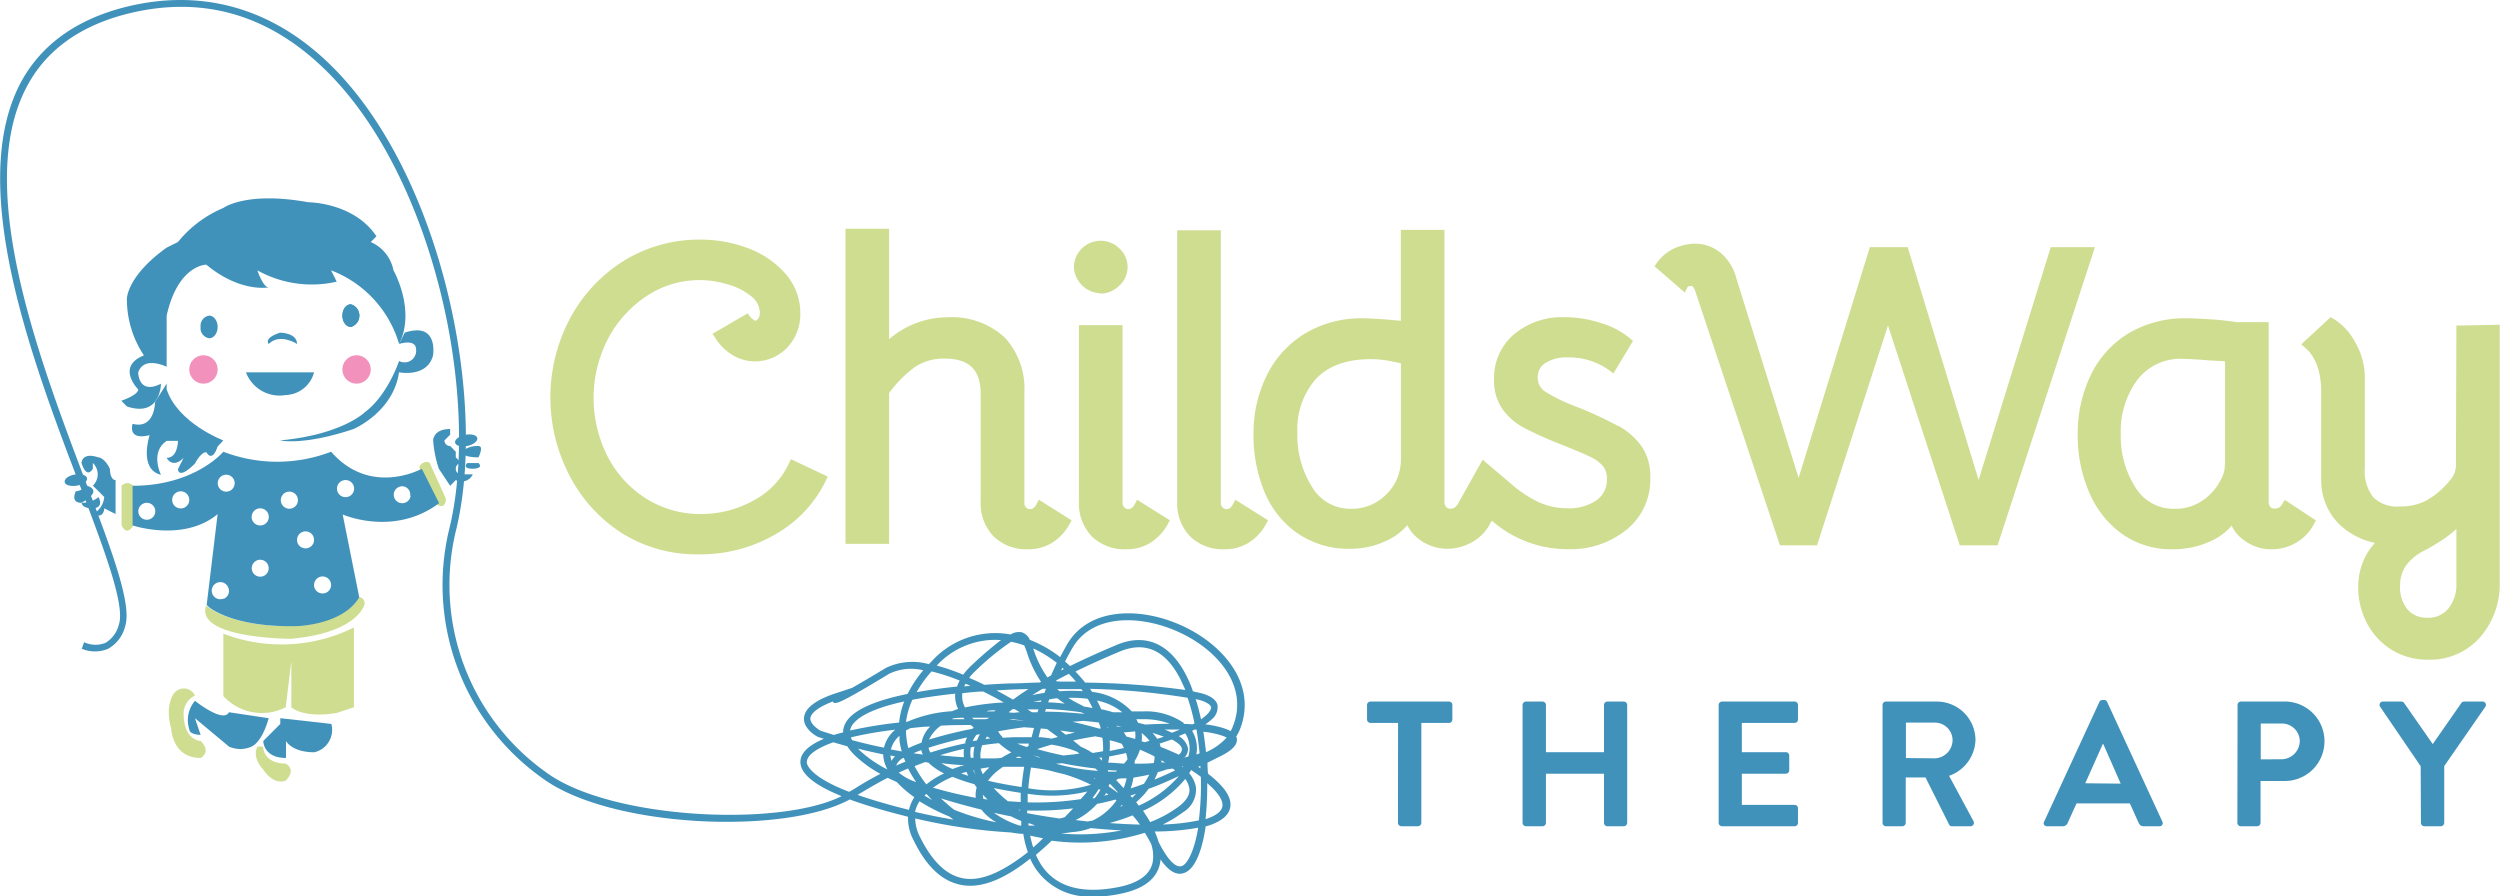 <svg id="katman_1" data-name="katman 1" xmlns="http://www.w3.org/2000/svg" xmlns:xlink="http://www.w3.org/1999/xlink" viewBox="0 0 271.68 97.42"><defs><style>.cls-1{fill:none;}.cls-2{clip-path:url(#clip-path);}.cls-3{fill:#4092bb;}.cls-4{fill:#cfdd91;}.cls-5{fill:#f292bc;}</style><clipPath id="clip-path" transform="translate(-0.54 -1.14)"><rect class="cls-1" x="-161.26" y="-149.37" width="595.28" height="841.89"/></clipPath></defs><g class="cls-2"><path class="cls-3" d="M152.47,79.7h-3a.37.37,0,0,1-.37-.37V77.75a.37.37,0,0,1,.37-.37H158a.36.36,0,0,1,.37.37v1.58a.36.36,0,0,1-.37.37h-3V90.56a.38.38,0,0,1-.37.37h-1.8a.38.38,0,0,1-.37-.37Z" transform="translate(-0.54 -1.14)"/><path class="cls-3" d="M166,77.75a.38.38,0,0,1,.37-.37h1.8a.37.37,0,0,1,.37.37v5.13h6.31V77.75a.37.37,0,0,1,.37-.37H177a.38.38,0,0,1,.37.37V90.56a.38.38,0,0,1-.37.37h-1.78a.37.37,0,0,1-.37-.37V85.22h-6.31v5.34a.37.37,0,0,1-.37.37h-1.8a.38.38,0,0,1-.37-.37Z" transform="translate(-0.54 -1.14)"/><path class="cls-3" d="M187.31,77.75a.37.37,0,0,1,.37-.37h7.88a.36.36,0,0,1,.37.37v1.58a.36.36,0,0,1-.37.37h-5.73v3.18h4.78a.37.37,0,0,1,.37.36v1.61a.37.37,0,0,1-.37.37h-4.78v3.39h5.73a.36.36,0,0,1,.37.37v1.58a.36.36,0,0,1-.37.37h-7.88a.37.37,0,0,1-.37-.37Z" transform="translate(-0.54 -1.14)"/><path class="cls-3" d="M205.12,77.75a.37.37,0,0,1,.37-.37H211a4.2,4.2,0,0,1,4.22,4.16,4.27,4.27,0,0,1-2.87,3.91L215,90.37a.37.37,0,0,1-.33.56h-2a.33.33,0,0,1-.31-.17l-2.57-5.13h-2.15v4.93a.38.38,0,0,1-.37.37h-1.78a.37.37,0,0,1-.37-.37Zm5.7,5.8a2,2,0,0,0,1.91-2,1.92,1.92,0,0,0-1.91-1.88h-3.16v3.85Z" transform="translate(-0.54 -1.14)"/><path class="cls-3" d="M222.68,90.43l6-13a.36.36,0,0,1,.33-.22h.19a.33.33,0,0,1,.33.22l6,13a.34.34,0,0,1-.33.5H233.5c-.29,0-.42-.11-.56-.39L232,88.45H226.2l-.95,2.09a.57.57,0,0,1-.56.39H223a.34.34,0,0,1-.33-.5M231,86.3,229.11,82h-.06l-1.9,4.26Z" transform="translate(-0.54 -1.14)"/><path class="cls-3" d="M243.7,77.75a.37.37,0,0,1,.37-.37h4.55a4.32,4.32,0,1,1,0,8.63h-2.42v4.55a.38.38,0,0,1-.37.37h-1.78a.37.37,0,0,1-.37-.37Zm4.76,5.9a2,2,0,0,0,2-2,1.93,1.93,0,0,0-2-1.88h-2.24v3.89Z" transform="translate(-0.54 -1.14)"/><path class="cls-3" d="M263.6,84.41l-4.41-6.47a.36.36,0,0,1,.31-.56h2a.37.37,0,0,1,.31.17l3.1,4.45,3.1-4.45a.37.37,0,0,1,.31-.17h2a.36.36,0,0,1,.31.56l-4.47,6.45v6.17a.38.38,0,0,1-.37.37H264a.37.37,0,0,1-.37-.37Z" transform="translate(-0.54 -1.14)"/><path class="cls-3" d="M13.1,57l-1.23-.62s0,1.23-1.24.62a2.29,2.29,0,0,0,1.24-1.85l-.62-.62-.62-.61a1.71,1.71,0,0,0,0-2.47v.62S10,53.31,9.4,51.46c0,0,0-1.23,1.85-.61,0,0,.58,0,1.17,1.11a.62.62,0,0,1,.07.23c0,.31.11,1.12.61,1.12Z" transform="translate(-0.54 -1.14)"/><path class="cls-3" d="M7.57,53.51c0,.34.64.52,1.32.41s1.17-.47,1.11-.81-.64-.52-1.31-.41-1.18.47-1.12.81" transform="translate(-0.54 -1.14)"/><path class="cls-3" d="M10,53.93a2.17,2.17,0,0,1-1.23.61s-.62,1.24.61,1.24c0,0,2.47-1.24.62-1.85" transform="translate(-0.54 -1.14)"/><path class="cls-3" d="M11.25,55.16a2.73,2.73,0,0,1-1.85.61s0,.62,1.23.62c0,0,1.24,0,.62-1.23" transform="translate(-0.54 -1.14)"/><path class="cls-4" d="M29.12,82.27s0,1.85,2.47,1.85c0,0,1.23.62,0,1.85,0,0-1.24.62-2.47-1.23,0,0-1.23-1.23-.61-2.47Z" transform="translate(-0.54 -1.14)"/><path class="cls-5" d="M37.75,41.29a1.54,1.54,0,1,0,1.54-1.54,1.54,1.54,0,0,0-1.54,1.54" transform="translate(-0.54 -1.14)"/><path class="cls-5" d="M21.11,41.29a1.54,1.54,0,1,0,1.54-1.54,1.54,1.54,0,0,0-1.54,1.54" transform="translate(-0.54 -1.14)"/><path class="cls-4" d="M15,53.93v4.31s-.62,1.23-1.23,0V53.93a.85.85,0,0,1,1.23,0" transform="translate(-0.54 -1.14)"/><path class="cls-4" d="M15,53.93v4.31s-.62,1.23-1.23,0V53.93a.85.85,0,0,1,1.23,0" transform="translate(-0.54 -1.14)"/><path class="cls-4" d="M47.22,51.41,49,55.34s0,1.37-1.12.51L46.1,51.92a.85.85,0,0,1,1.12-.51" transform="translate(-0.54 -1.14)"/><path class="cls-4" d="M39,69.33A17.67,17.67,0,0,1,24.81,70v6.78A5.68,5.68,0,0,0,31.59,78L32.2,73V78s1.24,1.23,4.93.62L39,78Z" transform="translate(-0.54 -1.14)"/><path class="cls-3" d="M43.91,38.52a12.24,12.24,0,0,0-7.39-8l.61,1.23a12.12,12.12,0,0,1-8.62-1.23s.61,1.85,1.23,1.85c0,0-3.08.61-6.78-2.47,0,0-3.08,0-4.31,5.55V41s-2.47-1.24-3.09.61c0,0,0,2.47,2.47,1.23,0,0,0,3.7-3.7,2.47l-.61-.62s1.84-.61,1.84-1.23c0,0-2.46-2.46.62-3.7a11,11,0,0,1-1.85-6.16s0-2.46,4.32-5.55l1.23-.61a12.64,12.64,0,0,1,4.93-3.7s2.46-1.85,9.24-.62c0,0,4.93,0,7.4,3.7l-.62.62a4.24,4.24,0,0,1,2.47,3.08s2.46,4.31.61,8" transform="translate(-0.54 -1.14)"/><path class="cls-3" d="M43.91,38.52s1.85-.62,1.85.62a1.26,1.26,0,0,1-1.85,1.23s-1.23,3.7-3.7,5.55c0,0-2.46,2.46-9.24,3.08,0,0,2.47.61,8-1.24,0,0,4.32-1.84,4.93-6.16,0,0,3.08.62,3.7-1.85,0,0,.62-3.69-3.08-2.46Z" transform="translate(-0.54 -1.14)"/><path class="cls-3" d="M37.75,35.44c0,.68.41,1.23.92,1.23a1.28,1.28,0,0,0,0-2.46c-.51,0-.92.55-.92,1.23" transform="translate(-0.54 -1.14)"/><path class="cls-3" d="M37.75,35.44c0,.68.41,1.23.92,1.23a1.28,1.28,0,0,0,0-2.46c-.51,0-.92.55-.92,1.23" transform="translate(-0.54 -1.14)"/><path class="cls-3" d="M22.34,36.67a1.11,1.11,0,0,0,.93,1.23c.51,0,.92-.55.92-1.23s-.41-1.23-.92-1.23a1.11,1.11,0,0,0-.93,1.23" transform="translate(-0.54 -1.14)"/><path class="cls-3" d="M34.67,41.6a3.3,3.3,0,0,1-3.08,2.47,3.9,3.9,0,0,1-4.32-2.47Z" transform="translate(-0.54 -1.14)"/><path class="cls-3" d="M29.74,79.19a2.14,2.14,0,0,1-.07.23c-.18.63-.78,2.35-1.78,2.85a3,3,0,0,1-2.47,0l-3.69-3.08L22.34,81s-1.23,0-1.23-.62a3.21,3.21,0,0,1,.62-3.08s3.08,2.47,3.69,1.24Z" transform="translate(-0.54 -1.14)"/><path class="cls-3" d="M31,79.81l-1.85,1.85s0,1.85,2.47,1.85V81.66s.61,1.23,3.08,1.23a2.5,2.5,0,0,0,1.85-3.08L31,79.19Z" transform="translate(-0.54 -1.14)"/><path class="cls-4" d="M21.73,76.73a1.34,1.34,0,0,0-2.31-.2s-1,1.26-.27,3.81c0,0,.11,3.17,3.19,3.17,0,0,1.24-.62,0-1.85,0,0-1.85,0-1.85-3.08a2.18,2.18,0,0,1,1.24-1.85" transform="translate(-0.54 -1.14)"/><path class="cls-3" d="M24.81,49s-4.93-1.85-6.16-5.55v-.62l-1.26,2s0,3-2.44,2.37c0,0-.62,1.85,1.85,1.23,0,0-1.24,3.7,1.23,4.31,0,0-1.23-2.46.62-3.69h1.23s0,1.85-1.23,1.85c0,0,.61,1.23,1.84,0l-.61,1.23s0,1.23,1.85-.62c0,0,.61-1.23,1.23-1.23,0,0,.62,1.23,1.23-.62Z" transform="translate(-0.54 -1.14)"/><path class="cls-3" d="M49.46,47.76v.62l-.62.62a.6.6,0,0,0,.62.61l.61.62v.61l.62.62a.61.61,0,0,0-.62.62.6.6,0,0,0,.62.61h1.23a1.34,1.34,0,0,1-1.85.62l-.61.62-1.23-1.85A12.49,12.49,0,0,1,47.61,49s0-1.24,1.85-1.24" transform="translate(-0.54 -1.14)"/><path class="cls-4" d="M40.18,66.74s-.58,3.13-8,3.82c0,0-10.47,0-9.24-3.62,0,0,2.5,2.43,9.89,2.22,0,0,4.93-.14,6.69-3.14a.66.66,0,0,1,.64.72" transform="translate(-0.54 -1.14)"/><path class="cls-3" d="M46.38,52.08s-5.55,3.08-9.86-1.85a16.31,16.31,0,0,1-11.71,0s-3.08,3.7-9.86,3.7v4.31s5.54,1.85,9.24-1.23L23,66.87a3.09,3.09,0,0,0,.32.31c.82.59,3.56,2.15,9.57,2,0,0,4.93-.14,6.69-3.13h0l-1.8-9s5.55,2.46,10.48-1.23ZM16.85,57.55a.92.92,0,1,1,.49-1.21.92.92,0,0,1-.49,1.21m11.06-.43a.93.93,0,1,1,.71,1.1.92.92,0,0,1-.71-1.1m-7.37-.8a.93.93,0,1,1,.5-1.21.93.93,0,0,1-.5,1.21m4.32,9.86A.93.93,0,1,1,25.35,65a.92.92,0,0,1-.49,1.21m.61-11.71a.92.92,0,1,1,.5-1.21.92.92,0,0,1-.5,1.21m3.7,9.24a.92.92,0,1,1,.5-1.2.92.92,0,0,1-.5,1.2m2.72-7.32a.93.93,0,0,1,0-1.85.93.93,0,1,1,0,1.85M34.65,60a.92.92,0,0,1-1.1.71.91.91,0,0,1-.71-1.09.92.92,0,0,1,1.81.38M36.5,64.9a.92.92,0,0,1-1.1.71.91.91,0,0,1-.71-1.09.92.92,0,0,1,1.81.38M39,54.43a.93.93,0,1,1-.71-1.1.92.92,0,0,1,.71,1.1m6.16.61A.92.92,0,1,1,44.41,54,.91.91,0,0,1,45.12,55" transform="translate(-0.54 -1.14)"/><path class="cls-3" d="M50,49.26c.07.33.66.48,1.33.34s1.15-.53,1.08-.86-.67-.48-1.34-.34-1.15.53-1.07.86" transform="translate(-0.54 -1.14)"/><path class="cls-3" d="M50.69,50.23h0s0,.61,1.85.61c0,0,.61-1.23,0-1.23a2.7,2.7,0,0,0-1.85.62" transform="translate(-0.54 -1.14)"/><path class="cls-3" d="M52.54,51.46H51.31s-.62.62.61.62c0,0,1.23,0,.62-.62" transform="translate(-0.54 -1.14)"/><path class="cls-3" d="M32.82,38.52s-1.85-1.23-3.08,0c0,0-.62-.62,1.23-1.23,0,0,1.85,0,1.85,1.23" transform="translate(-0.54 -1.14)"/><path class="cls-4" d="M86.27,51.5a8.68,8.68,0,0,1-3.79,4A11.7,11.7,0,0,1,76.68,57a11,11,0,0,1-5.89-1.66,11.7,11.7,0,0,1-4.2-4.56,14,14,0,0,1,.06-12.89,12.52,12.52,0,0,1,4.21-4.61A10.36,10.36,0,0,1,79.47,32a6.94,6.94,0,0,1,2.64,1.29,2.29,2.29,0,0,1,1,1.83,1.07,1.07,0,0,1-.19.67c-.15.2-.26.2-.31.2s-.41-.24-.55-.43l-.27-.37-3.81,2.22.28.44a5.73,5.73,0,0,0,1.93,1.9,4.69,4.69,0,0,0,2.37.66A4.8,4.8,0,0,0,86,39a5.22,5.22,0,0,0,1.51-3.75A6.49,6.49,0,0,0,86,31a10,10,0,0,0-4-2.82,14.5,14.5,0,0,0-5.41-1,15.47,15.47,0,0,0-8.3,2.33,16.55,16.55,0,0,0-5.83,6.28,18.34,18.34,0,0,0-.12,16.85A16.26,16.26,0,0,0,68,59a15.25,15.25,0,0,0,8.44,2.38A16.17,16.17,0,0,0,85,59.09a13.36,13.36,0,0,0,5.28-5.71l.21-.45-4-1.89Z" transform="translate(-0.54 -1.14)"/><path class="cls-4" d="M113.19,55.91c-.24.48-.5.55-.69.55a.58.58,0,0,1-.46-.19.66.66,0,0,1-.18-.5v-12a8.15,8.15,0,0,0-2.18-6,8.48,8.48,0,0,0-6.17-2.15A9.77,9.77,0,0,0,97.16,38V26H92.42V60.24h4.74V43.85A13.05,13.05,0,0,1,100,41a5.66,5.66,0,0,1,3.19-.89c2.68,0,3.92,1.22,3.92,3.83V55.63a5.16,5.16,0,0,0,1.41,3.8,5.09,5.09,0,0,0,3.75,1.4,4.83,4.83,0,0,0,2.66-.74,5.41,5.41,0,0,0,1.84-2l.22-.41-3.55-2.23Z" transform="translate(-0.54 -1.14)"/><path class="cls-4" d="M120.12,33.05a2.93,2.93,0,0,0,2.06-.87,2.73,2.73,0,0,0,0-4.05,2.91,2.91,0,0,0-4.94,2,3,3,0,0,0,2.88,2.88" transform="translate(-0.54 -1.14)"/><path class="cls-4" d="M123.87,55.91c-.25.48-.5.55-.7.55a.57.57,0,0,1-.45-.19.66.66,0,0,1-.19-.5V36.47h-4.74V55.63a5.16,5.16,0,0,0,1.4,3.8,5.09,5.09,0,0,0,3.76,1.4,4.83,4.83,0,0,0,2.66-.74,5.49,5.49,0,0,0,1.84-2l.22-.41-3.56-2.23Z" transform="translate(-0.54 -1.14)"/><path class="cls-4" d="M134.54,55.91c-.24.48-.5.55-.69.55a.58.58,0,0,1-.46-.19.7.7,0,0,1-.18-.5V26.16h-4.74V55.63a5.16,5.16,0,0,0,1.4,3.8,5.09,5.09,0,0,0,3.75,1.4,4.81,4.81,0,0,0,2.66-.74,5.33,5.33,0,0,0,1.84-2l.22-.41-3.55-2.23Z" transform="translate(-0.54 -1.14)"/><path class="cls-4" d="M176.39,47.44h0a40.33,40.33,0,0,0-4.49-2.08,19.12,19.12,0,0,1-3.44-1.66,1.79,1.79,0,0,1-.81-1.57,1.77,1.77,0,0,1,.81-1.53,4.35,4.35,0,0,1,2.48-.62,7.43,7.43,0,0,1,4.49,1.41l.45.33L178,38.19l-.31-.27a8.93,8.93,0,0,0-3.17-1.67,12.47,12.47,0,0,0-3.92-.64,8.17,8.17,0,0,0-5.52,1.85,6.23,6.23,0,0,0-2.18,4.94,5.39,5.39,0,0,0,.91,3.19,6.85,6.85,0,0,0,2.38,2.06,40.21,40.21,0,0,0,4,1.79c1.5.6,2.59,1.06,3.22,1.37a3.93,3.93,0,0,1,1.34,1,2.06,2.06,0,0,1,.41,1.37,2.69,2.69,0,0,1-1.1,2.31,5.23,5.23,0,0,1-3.23.88,7.35,7.35,0,0,1-3.08-.66,13.29,13.29,0,0,1-3.17-2.14l-2.92-2.47L159,55.85c-.28.5-.58.56-.8.56a.61.61,0,0,1-.51-.17,1,1,0,0,1-.18-.65V26.12h-4.74V36c-1.93-.18-3.29-.27-4.15-.27a11.86,11.86,0,0,0-6.26,1.65,11,11,0,0,0-4.15,4.54,14.17,14.17,0,0,0-1.45,6.45,16,16,0,0,0,1.16,6.14,10.16,10.16,0,0,0,3.57,4.55,9.87,9.87,0,0,0,5.85,1.72,9,9,0,0,0,3.91-.9,6.41,6.41,0,0,0,2.23-1.67,4,4,0,0,0,1.17,1.45,5.11,5.11,0,0,0,3.14,1.12,5.45,5.45,0,0,0,2.73-.73,4.79,4.79,0,0,0,1.95-2l.19-.33a12.46,12.46,0,0,0,8.22,3.1,9.67,9.67,0,0,0,6.44-2.13A7,7,0,0,0,179.88,53a5.79,5.79,0,0,0-.91-3.31,7.54,7.54,0,0,0-2.58-2.28M152.78,40.6V51a5.47,5.47,0,0,1-.49,2.33,5.62,5.62,0,0,1-2,2.27,5.28,5.28,0,0,1-2.92.83,4.81,4.81,0,0,1-4.21-2.31,10.53,10.53,0,0,1-1.63-6,8.25,8.25,0,0,1,2-5.78c1.33-1.44,3.35-2.17,6-2.17a10.94,10.94,0,0,1,2.14.22l1.1.22" transform="translate(-0.54 -1.14)"/><path class="cls-4" d="M223.4,28l-7.84,25.3L207.85,28h-4.11L196,53.07l-6.76-21.66a5.38,5.38,0,0,0-1.71-2.79,4.41,4.41,0,0,0-2.83-1,5.78,5.78,0,0,0-1.52.25,4.83,4.83,0,0,0-2.59,1.84l-.25.37,3.29,2.85.29-.57s0-.07.22-.12a.36.36,0,0,1,.27,0c.06,0,.22.14.37.58l9.19,27.58H198l7.71-23.89,7.8,23.89h4.11L228.2,28Z" transform="translate(-0.54 -1.14)"/><path class="cls-4" d="M248.57,55.88a.87.87,0,0,1-.8.53c-.36,0-.48-.13-.51-.17a1,1,0,0,1-.18-.65V36.15h-3.47c-.75-.12-1.66-.23-2.72-.3s-1.95-.12-2.65-.12a12,12,0,0,0-6.45,1.67A10.78,10.78,0,0,0,227.7,42a14.62,14.62,0,0,0-1.37,6.42,15.5,15.5,0,0,0,1.2,6.12,10.75,10.75,0,0,0,3.54,4.57,9.22,9.22,0,0,0,5.57,1.72,9.77,9.77,0,0,0,4.23-.92,6.5,6.5,0,0,0,2.19-1.64,4,4,0,0,0,1.18,1.46,4.92,4.92,0,0,0,3.21,1.1,5.1,5.1,0,0,0,2.65-.74,4.88,4.88,0,0,0,1.9-2l.21-.4-3.37-2.22ZM242.34,40.4V51a9.88,9.88,0,0,1-.06,1.17,3.66,3.66,0,0,1-.43,1.16,5.87,5.87,0,0,1-2,2.23,5.1,5.1,0,0,1-3,.87,4.82,4.82,0,0,1-4.24-2.31,10.25,10.25,0,0,1-1.6-5.77,9.42,9.42,0,0,1,1.81-5.94,5.9,5.9,0,0,1,5-2.27c.49,0,1.51.06,3,.18Z" transform="translate(-0.54 -1.14)"/><path class="cls-4" d="M267.48,36.52l-.05,15.19a2.44,2.44,0,0,1-.65,1.63,9,9,0,0,1-2.59,2.21,6.14,6.14,0,0,1-2.87.63,3.69,3.69,0,0,1-2.87-1,4.58,4.58,0,0,1-.92-3.17V42a7.53,7.53,0,0,0-1.1-3.75,6.42,6.42,0,0,0-2.3-2.46l-.32-.18-3.19,2.95.43.37c1.15,1,1.74,2.61,1.74,4.82v9.4A6.7,6.7,0,0,0,254.64,58a7.92,7.92,0,0,0,4,2.14,6.44,6.44,0,0,0-1.12,1.63,7.23,7.23,0,0,0-.71,3.18,8.35,8.35,0,0,0,1,4,7.49,7.49,0,0,0,2.76,2.88,7.41,7.41,0,0,0,3.86,1,7.27,7.27,0,0,0,5.6-2.4,8.82,8.82,0,0,0,2.16-6.13l0-27.87Zm0,22v6a4.12,4.12,0,0,1-.87,2.75,2.78,2.78,0,0,1-2.28,1,2.72,2.72,0,0,1-2.16-.9,3.79,3.79,0,0,1-.81-2.57A3.89,3.89,0,0,1,262,62.6a5.67,5.67,0,0,1,2.12-1.69,22.39,22.39,0,0,0,2-1.21,10.69,10.69,0,0,0,1.46-1.17" transform="translate(-0.54 -1.14)"/><path class="cls-3" d="M119.32,98.56a7,7,0,0,1-6.12-2.86,7.23,7.23,0,0,1-.71-1.25c-2.49,2-5,3.21-7.22,2.9s-4-1.91-5.47-4.94a5,5,0,0,1-.58-2.51l-1.47-.38c-1.88-.5-3.51-1-4.87-1.5-7.15,3.9-26,3.08-33.32-2.26a25.74,25.74,0,0,1-10.23-27c3.5-14-1.49-38.35-13.41-50-6.34-6.22-13.76-8.22-22-6-5,1.37-8.57,4.05-10.57,8C-2.23,21.63,4.78,40.11,9.89,53.6c2.92,7.7,5,13.26,4.25,15.61a3.88,3.88,0,0,1-1.84,2.43,3.68,3.68,0,0,1-2.88,0l.26-.71A2.9,2.9,0,0,0,12,71a3.16,3.16,0,0,0,1.46-2c.7-2.09-1.59-8.12-4.24-15.11C4,40.24-3,21.59,2.65,10.39c2.1-4.11,5.81-6.92,11-8.35C22.12-.26,30,1.87,36.45,8.19,48.54,20,53.61,44.74,50.06,58.92A25,25,0,0,0,60,85.15c6.91,5,25.16,5.92,32,2.51-2.82-1.15-4.29-2.3-4.46-3.48-.12-.81.36-1.55,1.43-2.2a8.65,8.65,0,0,1,1.1-.55l-.55-.18c-.12,0-1.69-.85-1.61-2.09.08-1.06,1.28-2,3.67-2.75l1.56-.52c.81-.46,2-1.15,3.68-2.17a6.62,6.62,0,0,1,4.67-.4,2.39,2.39,0,0,1,.22-.23,9.31,9.31,0,0,1,8.65-3,1.71,1.71,0,0,1,1.21-.24,1.41,1.41,0,0,1,.88.82,13.21,13.21,0,0,1,3.3,1.88c.27-.53.54-1,.8-1.46,2.45-4.1,8.32-4,12.85-1.76,4.28,2.1,7.75,6.33,5.89,11.06a5,5,0,0,1-.41.8.73.73,0,0,1,.08.33c0,.6-.53,1.17-1.77,1.79l-1.43.71q0,.6.06,1.2c1.79,1.39,2.58,2.57,2.42,3.61-.13.86-.89,1.52-2.27,2l-.41.12c-.37,2.57-1.11,4.5-2.2,5-.87.41-1.78-.07-2.7-1.41a4,4,0,0,1-.07.48c-.37,1.68-1.85,2.78-4.4,3.27a14.57,14.57,0,0,1-2.82.3M113.1,94a7.07,7.07,0,0,0,.71,1.3c1.58,2.24,4.33,3,8.18,2.26,2.24-.43,3.52-1.34,3.81-2.7a4.11,4.11,0,0,0-.16-2c-.22-.43-.45-.84-.69-1.22a23.59,23.59,0,0,1-10.12.86c-.57.55-1.15,1.06-1.73,1.55M100,90.08a4.46,4.46,0,0,0,.51,2c1.39,2.8,3,4.28,4.9,4.54,2.07.28,4.44-1,6.83-2.87a11.71,11.71,0,0,1-.5-2l-.11,0c-.46,0-.9-.1-1.3-.15A59.59,59.59,0,0,1,100,90.08m26.44,2.54h0c1,2,1.92,2.92,2.59,2.61s1.36-1.94,1.72-4.14a26.9,26.9,0,0,1-4.72.41,9.46,9.46,0,0,1,.41,1.11M112.5,92a12.32,12.32,0,0,0,.32,1.23c.36-.3.71-.62,1.07-1-.48-.08-.94-.18-1.39-.28m3.35-.23a24,24,0,0,0,6.58-.34c-1.08-.05-2.2-.14-3.35-.25a7.22,7.22,0,0,1-2.06.44q-.58.09-1.17.15m-3.52-.86c.24,0,.47,0,.7,0l-.41-.18-.31-.08a2.11,2.11,0,0,0,0,.26m-1,0h.21c0-.16,0-.33,0-.5a11.76,11.76,0,0,1-1.1-.5c-.63-.12-1.25-.26-1.87-.39a9.68,9.68,0,0,0,2.81,1.39m9.73-.28c1.16.09,2.27.14,3.33.17a11.45,11.45,0,0,0-.8-1,22.06,22.06,0,0,1-2.53.84m8.68-5.43a3.3,3.3,0,0,1,.73,1.49,2.87,2.87,0,0,1-1.43,2.78,13.17,13.17,0,0,1-2.17,1.31,22.68,22.68,0,0,0,3.92-.45,32.16,32.16,0,0,0,.22-4.73l-.35-.26-.71-.48,0,0-.19.32m-25.56,4a26.53,26.53,0,0,0,4.6,1.37,5.64,5.64,0,0,1-1.45-1.16l-.19-.23c-1.52-.37-3-.78-4.4-1.22.51.48,1,.9,1.44,1.24m20.51.09c.29.42.56.84.79,1.25a13,13,0,0,0,3.1-1.69c.88-.66,1.27-1.35,1.15-2a2.3,2.3,0,0,0-.44-1l-.2.24a12.79,12.79,0,0,1-4.4,3.23m-7.29,1,1.28.15.55-.1c.2-.09.39-.2.59-.31a6.68,6.68,0,0,0,2-1.88l-.11-.09c-.63.18-1.28.33-2,.47a8.25,8.25,0,0,1-1.1,1,7.28,7.28,0,0,1-1.3.79m-17.38-.92c1.44.34,2.84.62,4.17.84l-.45-.34a21.79,21.79,0,0,1-3.24-1.65,3.7,3.7,0,0,0-.48,1.15m31.75-3.14a34.69,34.69,0,0,1-.18,3.91l.07,0c.74-.25,1.65-.68,1.76-1.37.07-.48-.19-1.28-1.65-2.52m-19.57,3.26c1.18.22,2.36.41,3.54.58a5.12,5.12,0,0,0,.56-.15l.9-.95a33.77,33.77,0,0,1-5,.23,2.71,2.71,0,0,1,0,.29m-.93-.33.08,0,.09.06a.34.34,0,0,0,0-.1h-.16m11.78.08h0M93.73,87.52c1.16.41,2.55.83,4.22,1.28l1.37.35a4.47,4.47,0,0,1,.58-1.38A11.54,11.54,0,0,1,98,86.13l-1-.46c-1,.51-2,1.1-3.08,1.74a1.18,1.18,0,0,1-.19.11m28.73,1.08-.19.26.27-.19-.08-.07m-4.06.16,0,0,0,0h0m5.65-.39.24.32a12.37,12.37,0,0,0,4.26-3.1l.09-.11c-1.07.49-2.16,1-3.28,1.38l-.36.47a10.57,10.57,0,0,1-1,1m-11.82,0a31.9,31.9,0,0,0,5.81-.35l.3-.34c.14-.16.28-.32.41-.49a16.5,16.5,0,0,1-6.48.25c0,.31,0,.62,0,.93m-2.09-.12,1.33.09c0-.34,0-.67,0-1-1.05-.16-2-.33-2.93-.52a13.11,13.11,0,0,0,1.56,1.45M101,87.6l.84.49c-.2-.21-.4-.42-.6-.65l-.07,0-.17.19m6.41.33.45.07c-.18-.17-.35-.35-.51-.53a3.62,3.62,0,0,0,.06.46m12.53-1.08a8.73,8.73,0,0,1-.69,1l.25,0a4.54,4.54,0,0,0,.63-.94l-.08,0-.11,0m-18-.16.14,0c1.57.45,3.07.8,4.5,1.06a2.77,2.77,0,0,1,.1-1.12l-.25-.36a19.81,19.81,0,0,1-2.37-.8,9.92,9.92,0,0,0-2.12,1.18m21.44.86c.07.08.13.16.2.23l.42-.43-.62.2m-2.65-.29c0,.1-.11.19-.17.29l.44-.1-.27-.19m.27-.72c.31.2.63.42.94.66l.09,0c-.27-.3-.55-.61-.85-.91l-.14.08c0,.06,0,.13,0,.2M91.17,81.79a9.35,9.35,0,0,0-1.86.83c-.79.48-1.15,1-1.08,1.45s.88,1.71,4.59,3.12c.24-.13.47-.27.7-.41.88-.56,1.78-1.07,2.69-1.54a13.4,13.4,0,0,1-2.76-2,5.68,5.68,0,0,1-.83-1l-1.45-.41m9,5.26.2.14a.1.1,0,0,1,0,0l-.24-.09m12.2-.33h0a15,15,0,0,0,6.77-.39,17.56,17.56,0,0,0-3-1.17q-.73-.16-1.44-.36a20.7,20.7,0,0,0-2.08-.34c-.13.76-.23,1.52-.29,2.26m11.42-1.15a6,6,0,0,1-.3,1.16c.49-.16,1-.33,1.44-.5a9.79,9.79,0,0,0,.59-1l-.7.15-1,.17m-1.9.28c.27.29.55.58.81.87a6.9,6.9,0,0,0,.32-1.07c-.31,0-.62,0-.94.06l-.19.14m-13.94.06c1,.24,2.26.48,3.66.69.06-.72.16-1.46.28-2.2h-.29c-.67,0-1.34,0-2,0a7.19,7.19,0,0,0-1.1.88,7,7,0,0,0-.53.62m-8-1.59a12.71,12.71,0,0,0,1.29,2,9.32,9.32,0,0,1,1.92-1.19,6.8,6.8,0,0,1-1.71-1.18l-.36-.05-1.14.44m-1.67.73a5.74,5.74,0,0,0,1.85,1,12.83,12.83,0,0,1-.88-1.48l-1,.44m28.13,0a7.53,7.53,0,0,1-.36.77c.76-.31,1.51-.64,2.25-1a2.69,2.69,0,0,0-.27-.2l-.62.09c-.3.11-.64.21-1,.31m-7,.65.19.1a.59.59,0,0,0,0-.08l-.23,0m-14.33-.54.78.26c-.07-.14-.13-.29-.19-.43l-.59.17m1.33-.35c.08.18.16.35.25.53-.07-.18-.13-.36-.19-.54h-.06m.8-.15a5,5,0,0,0,.24.6c.12-.15.26-.3.41-.46l.31-.28c-.33,0-.64.08-1,.14M121,85h.81l.13-.11-1-.06a.69.69,0,0,1,0,.13l.06,0m-4.79-.59a22.6,22.6,0,0,0,3.65.54l-.29-.26c-1.22-.14-2.44-.33-3.63-.57l-.64.06.91.23M93.81,82.51a1.54,1.54,0,0,0,.17.19,12.88,12.88,0,0,0,3,2.06,4.56,4.56,0,0,1-.31-.73,3.68,3.68,0,0,1-.15-.91c-.89-.18-1.78-.38-2.68-.61m9,1.57a8.52,8.52,0,0,0,1.22.63c.41-.16.84-.3,1.28-.43-.82,0-1.66-.11-2.5-.2m27.91.39.24.17a2.53,2.53,0,0,1,0-.28l-.23.11m-1.75,0,0,0,.14-.07h0l-.17,0m-30.29-.89a1.58,1.58,0,0,0-.76.83c.32-.14.64-.29,1-.42-.06-.14-.11-.27-.16-.41h0m25.08.35s0,.09,0,.14a.57.57,0,0,0,0,.13c.72,0,1.41,0,2.07-.07a3,3,0,0,0,.09-.72c-.49-.24-1-.49-1.59-.73h0a5.25,5.25,0,0,1-.59,1.25m-2.86.16c.58,0,1.16.08,1.73.1q.19-.23.36-.45c0-.24-.09-.47-.15-.7-.59.14-1.21.26-1.84.38,0,.22-.06.45-.1.67m5.79-.28c0,.08,0,.17,0,.26l.4,0-.36-.21m-29.49-.5a3.45,3.45,0,0,0,.11.54l0,0a1.91,1.91,0,0,1,.39-.49l-.52-.1m22.74.29a3.5,3.5,0,0,1,.27.28c0-.11,0-.22,0-.33l-.32,0m-1.44.22h0m-11.46-.14c.53,0,1,0,1.57,0l.7-.05c.34-.21.71-.41,1.09-.61a8.28,8.28,0,0,1-1.35-1c-.59.06-1.2.13-1.82.23a4.3,4.3,0,0,0-.18.85,4.69,4.69,0,0,0,0,.53m3.86,0,.63,0-.33-.17-.3.15m-4.85,0h.24a3.62,3.62,0,0,1,0-.57,4.49,4.49,0,0,1,.1-.64l-.41.08a3.89,3.89,0,0,0,0,1.12m22.61-2.34a2,2,0,0,1,1,1.32,1.27,1.27,0,0,1-.38,1l.41-.1a3,3,0,0,0-.12-2.15,2.71,2.71,0,0,0-.21-.37l-.68.28m-15.89,2.08.61.24.23,0-.83-.23h0m-10.11,0c.88.1,1.76.17,2.62.22a4.66,4.66,0,0,1,0-.91q-1.26.28-2.58.69m10.54-.66q1.38.39,2.85.69c.59-.06,1.17-.12,1.74-.2l-.26-.21a12.71,12.71,0,0,0-2.77-.77c-.54.16-1.06.32-1.56.49m16.83-2c.07.12.14.25.2.38a3.69,3.69,0,0,1,.27,2.21l.35-.13c-.08-.86-.19-1.73-.33-2.58l-.23,0-.26.14m-3.44,1.73c.69.26,1.35.55,2,.85a.75.75,0,0,0,.34-.58c0-.34-.41-.71-1.09-1.07l-1.33.45a3.58,3.58,0,0,1,.11.35M99.83,83l1,.14a1.78,1.78,0,0,1-.17-.49c-.31.12-.6.23-.86.35M118,82.29a7.59,7.59,0,0,1,1.27.68l1.14-.19a8,8,0,0,0-.07-1.47l-.78-.15c-.81.13-1.62.28-2.4.45l.84.68m-16.56.08a1.58,1.58,0,0,0,.21.55,35.86,35.86,0,0,1,3.8-1,1.8,1.8,0,0,1,0-.19q.08-.21.18-.45a43.86,43.86,0,0,0-4.24,1.14m29.92-1.76c.12.73.21,1.48.29,2.22a6.33,6.33,0,0,0,2.24-1.59l-.33-.15a9.48,9.48,0,0,0-2.2-.48m-34,1.92,1.22.22a10.46,10.46,0,0,1-.24-1.14c0-.19,0-.37,0-.56l-.12.11a2.85,2.85,0,0,0-.81,1.37m23.77-1a7.62,7.62,0,0,1,0,1.17l1.55-.32c-.07-.15-.15-.31-.23-.46l-.73-.24-.62-.15M99,80.51a6.59,6.59,0,0,0,.07,1,7,7,0,0,0,.18.93q.65-.3,1.44-.6a3.21,3.21,0,0,1,.94-1.74c-.74,0-1.46.1-2.16.17-.16.08-.32.16-.47.25m-5.84,1.06c1.15.31,2.3.58,3.44.81a3.69,3.69,0,0,1,1-1.75l.22-.2a40.4,40.4,0,0,0-4.81.83,2,2,0,0,0,.13.31m17.9.35c.34.14.69.26,1.06.38l.19-.07a2.46,2.46,0,0,1,.07-.29c-.43,0-.87,0-1.32,0m13.58-.25.31.1.53-.15a1.13,1.13,0,0,0-.1-.13,5.17,5.17,0,0,0-.75-.72,3.87,3.87,0,0,1,0,.9M106.65,81a3.11,3.11,0,0,0-.4.68l.46-.08a6.94,6.94,0,0,1,.32-.68l-.38.08m-3.86-1a3.86,3.86,0,0,0-1.29,1.51,46.28,46.28,0,0,1,4.71-1.17l.14-.15a2.55,2.55,0,0,1-.3-.26c-1.11,0-2.2,0-3.26.07m5,1.17-.15.28.52-.07-.37-.21m15.11,0c.34.08.67.18,1,.27a3.21,3.21,0,0,0,0-.82l-1.25.12a4.15,4.15,0,0,1,.3.43m-9.56.08c.49,0,1,.09,1.43.16l.68-.18-1-.73-.18-.13-.67-.07c-.09.31-.17.63-.25,1m12.38-.52a3.22,3.22,0,0,1,.24.28c.1.12.19.25.28.37l.71-.23c-.36-.14-.78-.28-1.23-.42m-16.36.46.15.07,1.08-.06c.67,0,1.33,0,2,0,.08-.32.17-.65.26-1l-1.08-.08c-1,.13-1.92.28-2.82.44a2.42,2.42,0,0,0,.31.45l.14.15M91,77.39c-2,.78-2.37,1.46-2.4,1.82,0,.61.81,1.18,1.14,1.35l1.42.45c.31-.1.64-.19,1-.28a2.14,2.14,0,0,1,.29-1.06c.84-1.48,3.51-2.47,6.72-3.12a13,13,0,0,1,1.7-2.57,5.49,5.49,0,0,0-3.7.38c-5.71,3.46-5.91,3.38-6.15,3m24.73,3.16.6.46,1-.23-1.63-.23m11.38-.1c.28.11.55.23.79.35.31-.11.6-.23.87-.35-.53,0-1.09,0-1.66,0m4.33-.57a10.06,10.06,0,0,1,2.34.51,2.59,2.59,0,0,1,.5.24,3.22,3.22,0,0,0,.25-.53C136.23,75.82,133,71.94,129,70c-4.22-2.07-9.66-2.23-11.87,1.48-.28.46-.57,1-.85,1.55l.46.41.08.08q2.28-1.12,5.08-2.3c3.32-1.39,6.13,0,7.9,4.05.13.31.26.63.38,1l.8.18c1.09.27,1.71.71,1.87,1.3a1.72,1.72,0,0,1-.71,1.63,6.53,6.53,0,0,1-.71.55M98.8,77.37c-2.93.64-5,1.51-5.71,2.67a1.51,1.51,0,0,0-.17.49,45.67,45.67,0,0,1,5.33-.87,8.59,8.59,0,0,1,.55-2.29M117,79.56c1,.22,2,.48,3,.76l.14,0c0-.22-.12-.44-.19-.66-.54-.07-1.11-.13-1.69-.18l-1.28.11m3.9.5,0,.13.11,0-.14-.11m.93-.17a1.29,1.29,0,0,1,.17.16l.49,0-.66-.11m2.49-.29.74.18c.91-.06,1.8-.08,2.65-.09a8,8,0,0,0-3-.49h-.63c.07.13.13.26.19.39m4.94.11,1,.05.19-.1a23,23,0,0,0-.75-2.78A75.79,75.79,0,0,0,119,76l.22.33a7,7,0,0,1,4.31,2.12l1.16,0a7.28,7.28,0,0,1,4.5,1.26M99.69,77.19A8.19,8.19,0,0,0,99,79.58h.13A14.31,14.31,0,0,1,104,78.43a4.43,4.43,0,0,1,.65-.24c0-.07-.06-.14-.08-.2a3.37,3.37,0,0,1-.23-1.47c-1.67.18-3.25.4-4.67.67m10.45,2.17c.54,0,1.07.06,1.61.09h.12l-1.25-.15-.48.07m-5.91-.2h0l-.24.13,1.4,0-.14-.16c-.34,0-.68,0-1,.06m2.14.1,1.34,0,.36-.16h0c-.64,0-1.27,0-1.88,0l.18.18m24.11-2.21c.22.69.41,1.43.58,2.2.22-.16.42-.32.59-.47.37-.35.55-.67.49-.89s-.56-.57-1.32-.76l-.34-.08M114.1,78.48c1.51,0,3,.12,4.32.24l-.41-.18c-1.24-.18-2.53-.3-3.81-.36,0,.1-.07.2-.1.3m6.14-.27q.65.15,1.26.33l1,0a6.32,6.32,0,0,0-2.75-1.27c.18.33.34.66.48,1m-10.07.28.45.05c.24,0,.48-.05.74-.06l-.55-.34h-.22l-.42.34m2.55,0h.58l.1-.31c-.4,0-.8,0-1.2,0l.52.33m-4.91-.11.8,0,.14-.12c-.33,0-.64,0-.94.09m10.47-.51,1,.17c-.16-.33-.33-.65-.52-1a13,13,0,0,0-2.11-.1,12.45,12.45,0,0,0,1.64.89m-13.16-1.4a2.64,2.64,0,0,0,.16,1.27,2.39,2.39,0,0,0,.13.28,26.53,26.53,0,0,1,4.22-.54c-.76-.43-1.51-.83-2.25-1.19-.76,0-1.52.11-2.26.18m9.33,1c.6,0,1.2.08,1.8.13a7,7,0,0,1-.79-.57c-.29,0-.59.06-.89.11l-.12.33m-1.53-.06.73,0,.06-.16-.79.14m-4.09-1.22c.6.32,1.2.65,1.8,1,.51-.38,1.06-.76,1.67-1.14-1.17,0-2.33.07-3.47.14m5-.17c-.38.22-.75.45-1.11.68q.63-.14,1.32-.24l.17-.45h-.38m-12.08-1.86a12.52,12.52,0,0,0-1.6,2.23c1.42-.26,2.93-.46,4.4-.61a4,4,0,0,1,.28-.65,21.46,21.46,0,0,0-3.08-1M115.4,76l.29.26a16.34,16.34,0,0,1,2.52,0l-.16-.23c-.87,0-1.76,0-2.65,0m3.07-.71a86,86,0,0,1,10.88.8c-.07-.17-.14-.34-.22-.5-1.62-3.68-3.95-4.91-6.92-3.67q-2.64,1.11-4.8,2.17c.38.39.74.8,1.06,1.2m-13,.12c-.06.1-.1.2-.15.29l.68-.06-.53-.23m.42-.62c.53.22,1.07.47,1.62.74,1-.07,1.89-.12,2.73-.15,1.08,0,2.19-.08,3.3-.1l.13-.08A12.14,12.14,0,0,1,112.13,72c-.1-.26-.19-.51-.28-.72a10.5,10.5,0,0,0-1.43-.4A27.35,27.35,0,0,0,106.6,74a5.83,5.83,0,0,0-.69.74m9.76.47,1.79,0c-.24-.29-.5-.57-.76-.84-.47.23-.92.47-1.36.7l0,.12h.38m-2.87-3.59,0,.09a11.28,11.28,0,0,0,1.52,3.07l.39-.22c.21-.47.41-.93.62-1.37a13.23,13.23,0,0,0-2.56-1.57m-10.51,1.86a22.83,22.83,0,0,1,2.9,1,7.2,7.2,0,0,1,.9-1,39.54,39.54,0,0,1,3.21-2.76,8.61,8.61,0,0,0-7,2.79m13.67.21-.13.3.29-.15-.16-.15" transform="translate(-0.54 -1.14)"/></g></svg>